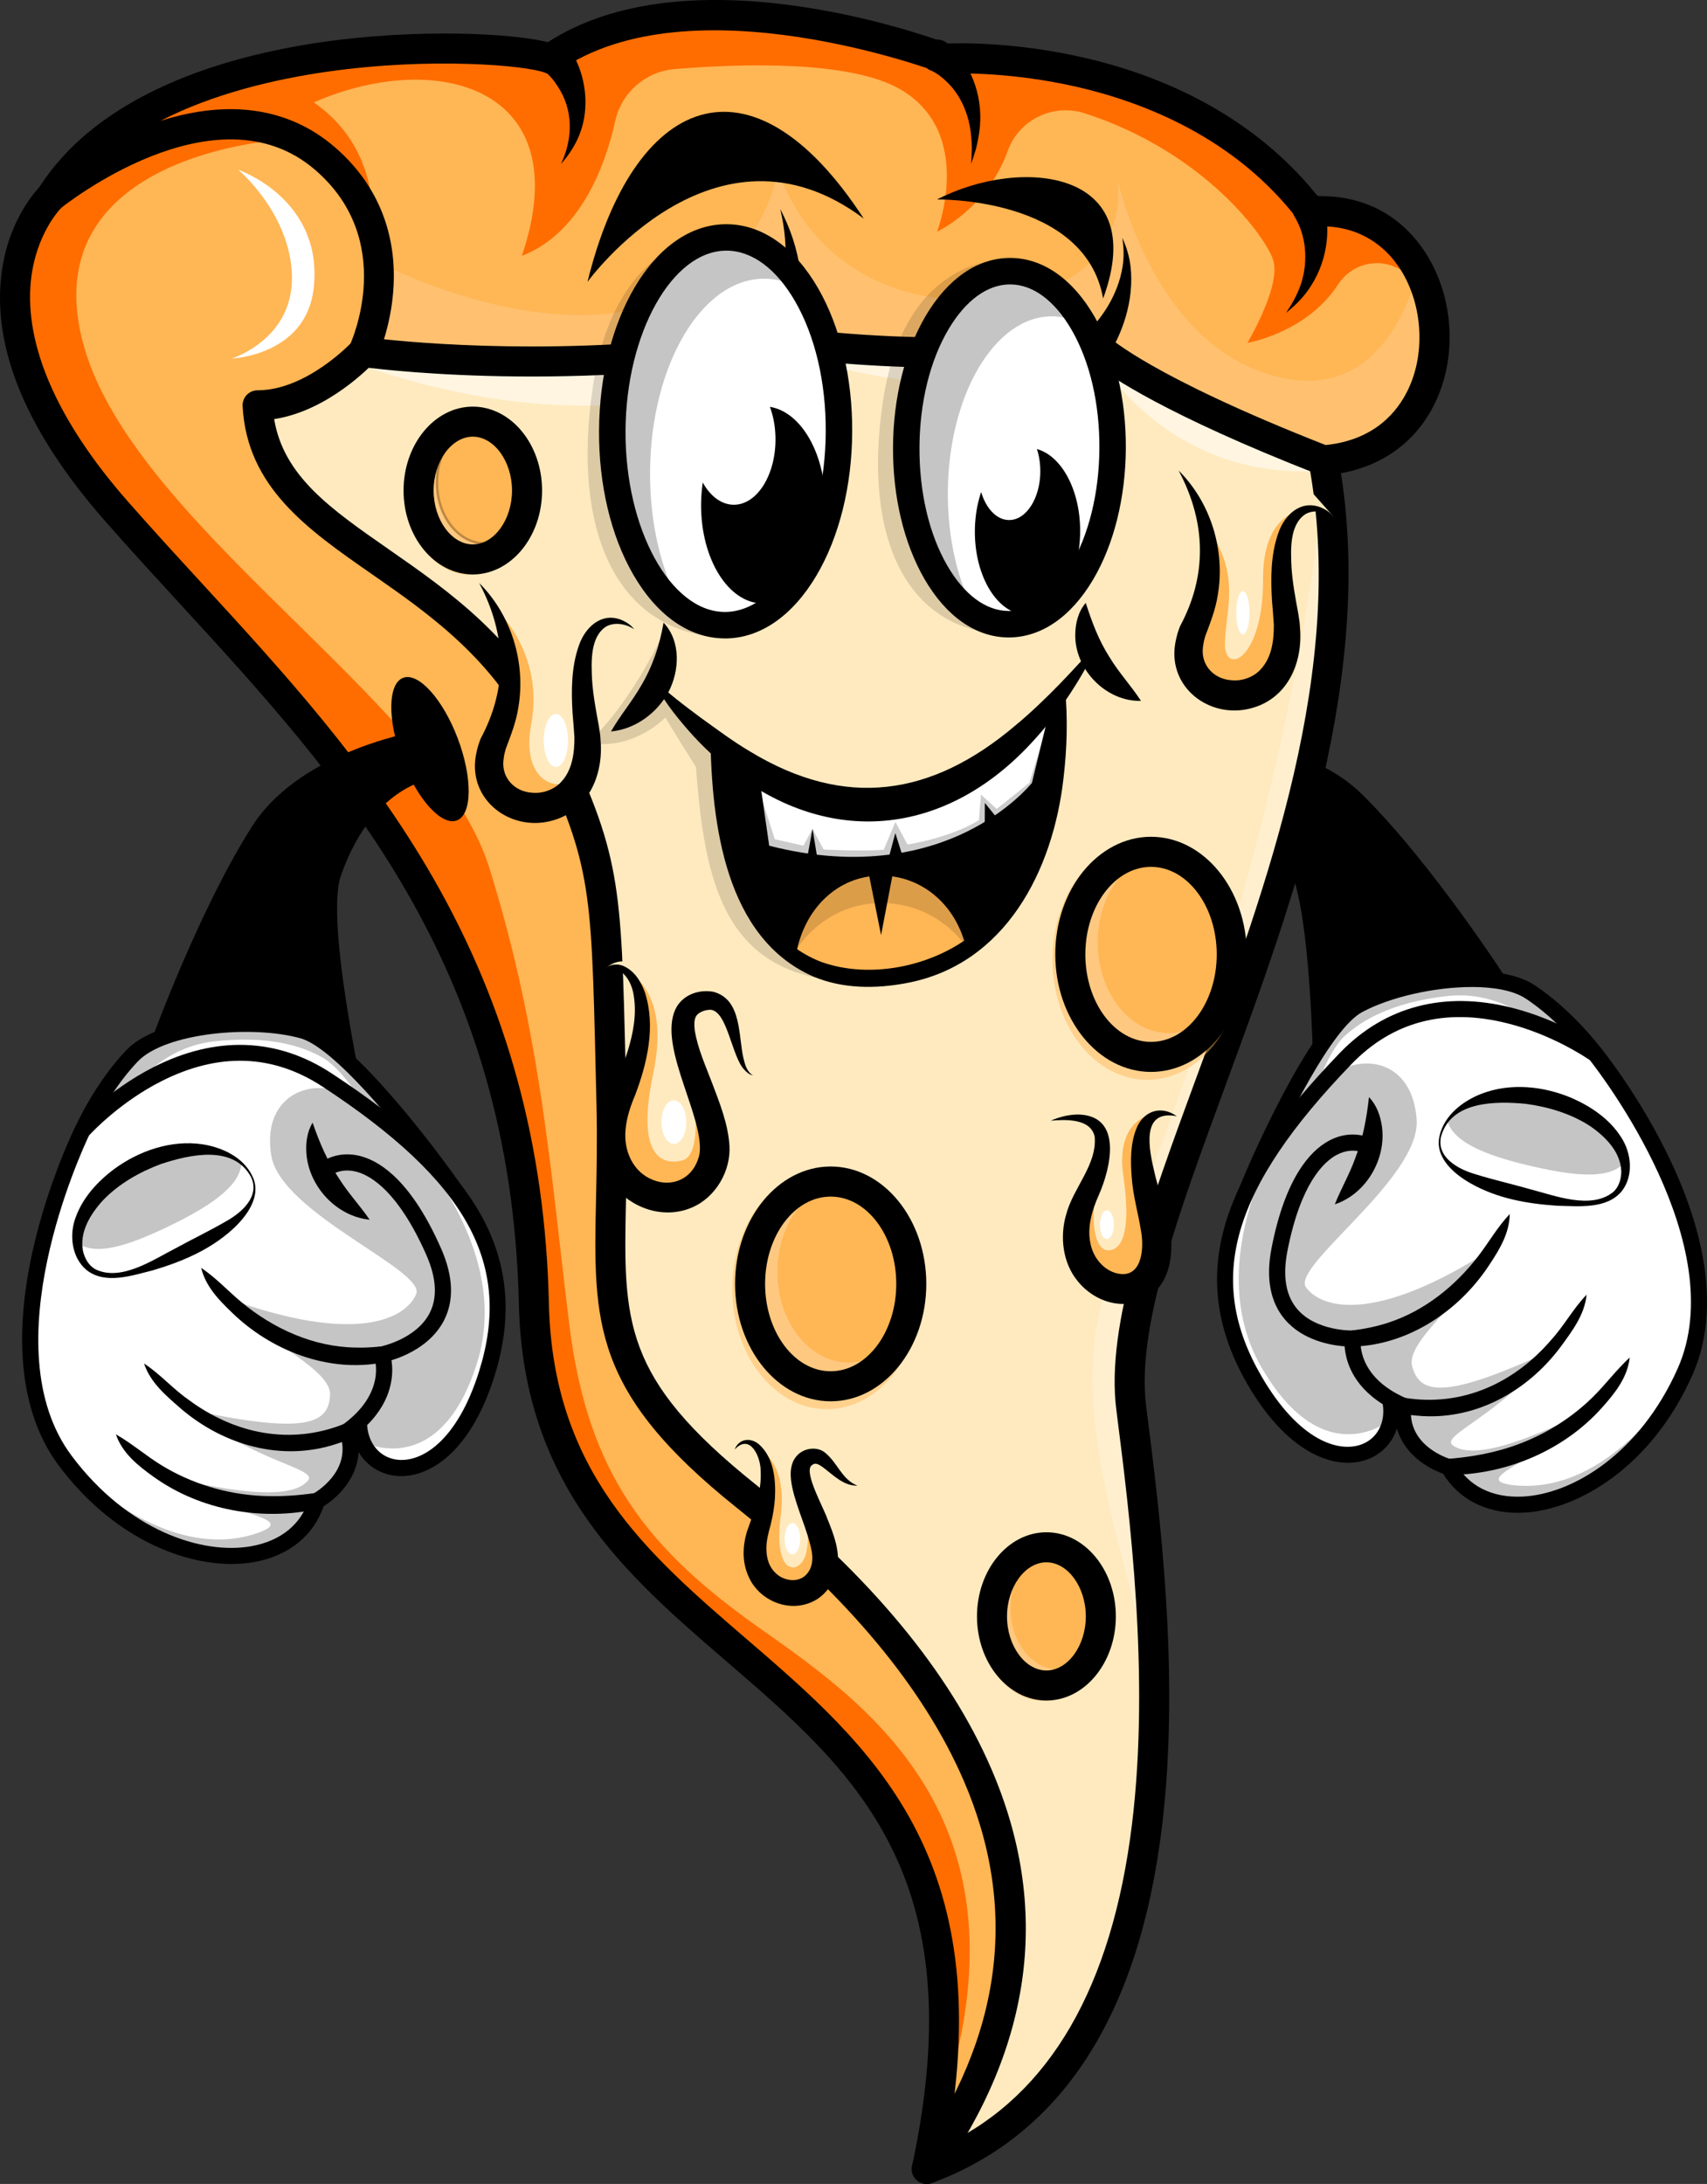 <?xml version="1.0" encoding="UTF-8" standalone="no"?><svg xmlns="http://www.w3.org/2000/svg" xmlns:xlink="http://www.w3.org/1999/xlink" data-name="Layer 2" fill="#000000" height="789.47" viewBox="0 0 617.36 789.47" width="617.36"><rect x="0" y="0" width="617.36" height="789.47" fill="#333333" stroke="none"/><g data-name="Layer 1"><g><g><path d="m545.2,354.43s-27-41.97-52.45-67.16c-23.82-23.57-68.42-20.23-68.42-20.23l-1.7,18s23.1-4.58,42.75,26.72c10.43,16.61,9.88,97.68,9.88,97.68l69.94-55.01Z" fill="#000000"/><g><g><path d="m452.04,427.68l124.96-46.63s-1.79-2.39-4.85-5.83c-4.24-4.75-10.91-11.49-18.7-16.64-13.41-8.87-46.15-3.89-62.17,4.72-10,5.37-22.81,29.13-31.03,46.23-4.94,10.28-8.22,18.16-8.22,18.16Z" fill="#ffffff"/><path d="m451.23,428.46l.4-.95c.03-.08,3.34-8,8.23-18.18,8.76-18.24,21.29-41.1,31.22-46.43,15.49-8.33,48.62-13.97,62.63-4.7,7.81,5.17,14.52,11.94,18.78,16.72,3.04,3.41,4.86,5.84,4.88,5.86l.36.48-.56.21-125.93,46.99Zm81.22-74.18c-14.45,0-31.21,4.18-40.95,9.41-9.71,5.21-22.13,27.91-30.83,46.03-3.9,8.11-6.79,14.78-7.81,17.18l123.42-46.05c-.67-.86-2.23-2.83-4.46-5.33-4.22-4.73-10.88-11.45-18.61-16.57-5-3.31-12.5-4.67-20.76-4.67Z" fill="#000000"/></g><g opacity="0.23"><path d="m460.26,409.52c3.26-.73,5.86-1.43,5.86-1.43l9.3-13.23s4.76-14.66,10.83-20.28c6.07-5.62,17.04-12.28,37.21-14.53,18.87-2.11,31.72,9.9,31.72,9.9l10.65,5.65,6.32-.38c-4.24-4.75-10.91-11.49-18.7-16.64-13.41-8.87-46.15-3.89-62.17,4.72-10,5.37-22.81,29.13-31.03,46.23Z" fill="#000000"/></g><path d="m446.76,432.76l2.58-6.2c.96-2.32,23.82-56.85,40.56-65.84,16.02-8.61,50.43-14.31,65.16-4.57,13.67,9.05,23.85,22.59,24.28,23.16l2.32,3.12-134.9,50.34Zm85.52-75.97c-13.47,0-29.47,3.61-39.62,9.06-10.95,5.88-27.22,38.65-35.24,56.7l114.77-42.83c-3.73-4.43-11.32-12.75-20.35-18.72-4.44-2.94-11.55-4.22-19.56-4.22Z" fill="#000000"/><g><path d="m494.68,414.08c-11.21-4.39-25.46,4.38-31.95,37.63-6.48,33.25,26.5,32.14,26.5,32.14,0,0-2.21,15.49,18.24,24.3-1.93,16.93,16.37,22.11,16.37,22.11,14.88,26.59,64.04,14.06,85.57-34.4,21.54-48.45-32.43-114.82-32.43-114.82,0,0-52.41-37.71-90.35,1.6s-56.95,75.01-32.9,116.37c24.05,41.35,53.77,27.85,48.94,6.72" fill="#ffffff"/><path d="m548.95,544.39c-11.22,0-20.4-4.95-25.4-13.75-1.91-.61-18.13-6.26-16.55-22.2-1.32-.58-2.54-1.18-3.68-1.81,1.51,8.31-2.2,15.68-9.43,18.53-9.56,3.77-25.91-.75-40.53-25.9-11.48-19.75-13.72-39.15-6.83-59.32,5.89-17.26,18.54-35.55,39.8-57.58,19.75-20.46,43.44-19.81,59.83-15.67,17.72,4.48,30.97,13.92,31.1,14.01l.08.08c.14.17,13.65,16.89,24.35,39.33,9.89,20.75,19.34,50.77,8.14,75.95-14.29,32.14-39.97,47.42-59.09,48.3-.6.03-1.2.04-1.79.04Zm-59.2-61l-.07.53c-.02.15-1.9,15.27,17.98,23.83l.31.13-.04.33c-1.86,16.35,15.87,21.57,16.05,21.62l.18.05.09.16c5.15,9.2,14.54,13.95,26.46,13.41,18.84-.87,44.18-15.97,58.31-47.77,20.94-47.11-30.64-112.21-32.33-114.31-.89-.63-13.75-9.54-30.77-13.84-16.16-4.08-39.5-4.72-58.94,15.43-32.47,33.65-58.93,70.97-32.84,115.83,14.34,24.66,30.21,29.16,39.43,25.52,7.03-2.77,10.52-10.11,8.73-18.29-13.48-8-13.68-19.21-13.54-21.73-2.64-.02-15.05-.6-22.16-8.94-4.82-5.65-6.26-13.64-4.3-23.74,4.76-24.42,13.14-33.6,19.34-37.01,4.26-2.34,8.82-2.67,13.21-.96l-.33.83c-4.13-1.62-8.44-1.3-12.45.91-6.03,3.31-14.2,12.32-18.89,36.4-1.91,9.81-.54,17.54,4.1,22.98,7.66,8.99,21.81,8.64,21.95,8.63l.53-.02Z" fill="#000000"/></g><g opacity="0.23"><path d="m443.08,461.8c4.09,23.3,3.93,38.25,29.68,59.36,13.38,8.12,27.87,8.16,29.63-7.55.2-1.68.24-3.54.12-5.58,2.65-.94,4.78.55,4.78.55,0,0-1.27,14.6,16.73,23.05,13.19,14.83,25.09,12.55,41.91,8.93,16.82-3.63,35.87-27.79,43.5-44.68,0,0-26,46.08-63.44,40.82-14.39-2.47,14.05-9.75,29.16-27.2-32.79,16.36-44.64,16.57-49.69,12.98-5.04-3.59,18.47-11.23,34.88-34.05-39.42,18.36-46.84,14.83-49.55,5.74-2.71-9.09,17.76-22.7,28.63-42.59-42.13,27.17-61.54,21.42-67.08,13.78-5.54-7.64,41.33-39.31,40.01-60.51-1.33-21.2-19.29-25.09-32.1-15.35,0,0-7.31,7.05-15.45,17.97-10.43,14-22.22,34.36-21.7,54.34Z" fill="#000000"/></g><path d="m443.08,461.8c4.09,23.3,3.93,38.25,29.68,59.36,13.38,8.12,27.87,8.16,29.63-7.55-3.77,2.77-25.41,16.32-46.09-19.2-22.75-39.08,8.49-86.95,8.49-86.95h0c-10.43,14-22.22,34.36-21.7,54.34Z" fill="#ffffff"/><path d="m548.94,546.86c-11.76,0-21.48-5.08-27.03-14.15-5.72-1.95-14.12-7.18-16.7-16.34-1.6,5.02-5.23,9.04-10.41,11.08-10.47,4.13-28.16-.46-43.57-26.96-11.86-20.4-14.16-40.47-7.03-61.36,6.01-17.61,18.84-36.2,40.36-58.5,16.28-16.87,37.79-22.52,62.21-16.35,18.17,4.6,31.38,14,31.93,14.4l.31.23.25.3c.56.69,13.83,17.12,24.66,39.82,14.51,30.42,17.33,57.4,8.17,78.02-14.72,33.11-41.36,48.85-61.23,49.76-.64.03-1.29.04-1.92.04Zm-56.33-66.02l-.48,3.43c-.07.53-1.49,13.46,16.51,21.21l1.99.86-.25,2.15c-1.62,14.22,13.63,18.79,14.28,18.97l1.15.33.59,1.05c4.67,8.34,13.26,12.66,24.19,12.15,18.08-.83,42.46-15.47,56.17-46.3,19.82-44.59-27.88-106.54-31.78-111.48-2.07-1.42-14.16-9.38-29.81-13.3-22.53-5.65-41.51-.67-56.42,14.78-43.49,45.06-52.9,77.77-32.48,112.88,13.55,23.31,28.07,27.75,36.39,24.46,5.57-2.2,8.45-7.91,7.42-14.44-11.22-7.03-13.44-16.13-13.78-20.91-5.02-.38-15.11-2.12-21.59-9.71-5.33-6.25-6.96-14.94-4.84-25.81,4.94-25.36,13.92-35.04,20.57-38.7,4.92-2.71,10.21-3.08,15.3-1.09l-2.12,5.43c-3.47-1.36-6.96-1.1-10.36.77-4.56,2.5-12.91,10.34-17.66,34.71-1.76,9.03-.57,16.05,3.53,20.89,6.86,8.08,19.88,7.79,20.01,7.78l3.46-.1Z" fill="#000000"/><path d="m495.11,396.6c2.79,2.89,4.16,6.76,4.69,10.66,1.61,11.73-5.69,24.31-17.05,28.09,2.29-5.78,5.32-10.85,7.38-16.66,2.78-7.07,4.13-14.45,4.98-22.1h0Z" fill="#000000"/><path d="m589.4,490.74c-.77,7.14-5.29,12.81-9.88,17.95-13.87,15.63-34.76,24.4-55.54,24.49,0,0-.24-5.83-.24-5.83,6.47-.5,12.85-1.52,19.04-3.23,12.41-3.44,23.86-9.92,33.11-18.93,4.79-4.69,8.47-9.8,13.51-14.46h0Z" fill="#000000"/><path d="m573.81,468.01c-.72,7.36-5.29,13.22-9.47,18.97-12.14,16.2-31.28,26.76-51.91,24.75-1.63-.06-3.8-.51-5.42-.69,0,0,.94-5.76.94-5.76,20.76,3.37,39.64-5.24,53.11-20.99,4.71-5.18,7.8-11.13,12.75-16.28h0Z" fill="#000000"/><path d="m546.02,438.86c-.11,6.82-3.58,12.62-7.21,18.1-10.78,16.64-29.15,29.15-49.36,29.81,0,0-.44-5.82-.44-5.82,4.51-.56,8.94-1.45,13.24-2.88,13.02-4.29,24.13-13.24,32.43-24.07,3.88-5.08,6.83-10.36,11.33-15.14h0Z" fill="#000000"/><g opacity="0.23"><path d="m520.95,410.55c-2.61,11.57,13.05,17.46,31.44,21.62,18.4,4.16,32.56,5.01,35.17-6.56,2.61-11.57-10.18-24.32-28.58-28.47-18.4-4.16-35.43,1.85-38.04,13.42Z" fill="#000000"/></g><path d="m554.84,421.76c15.25,3.45,27.58,4.61,32.85-1.67.31,1.84.29,3.7-.12,5.52-2.61,11.57-16.78,10.72-35.17,6.56-18.4-4.16-34.06-10.05-31.44-21.62.44-1.96,1.31-3.75,2.51-5.37,2.31,8.34,15.87,13.07,31.39,16.58Z" fill="#ffffff"/><path d="m521.23,410.61c-1.89,7.66,5.97,11.96,12.18,13.79,6.61,2.07,13.39,3.59,20.09,5.51,8.91,2.3,21.79,7.4,29.84,1.07,2.17-1.86,3-4.76,3.02-7.53-.23-7.01-5.65-12.48-11.15-16.3-6.94-4.55-15.18-7.04-23.41-8.13-10.76-1.02-26.84-1.07-30.56,11.59h0Zm-.57-.13c1.73-7.31,8.29-12.42,15.07-15.08,10.57-4.09,22.69-2.8,32.94,1.62,6.91,3.06,13.43,7.51,17.6,14.01,3.71,5.59,4.64,13.79.4,19.39-5.39,6.78-15.74,5.6-23.47,5.44-10.86-.73-21.6-2.59-31.3-8.07-6.09-3.45-13.19-9.49-11.23-17.31h0Z" fill="#000000"/></g></g><g><g><path d="m409.13,508.97c3.2,25.15,8.01,61.89,8.3,100.64.54,71.22-14.19,149.22-82.26,174.42,41.52-193.32-138.83-168.67-142.09-312.69-3.26-144.02-86.27-212.79-151.14-286.74C-22.93,110.65,18.45,71.15,18.45,71.15c30.93-10.07,70.54-13.11,113.55-11.72,153.5,4.96,350.33,66.34,350.33,66.34l-3.68,40.64c.23,1.22.45,2.45.65,3.68,0,0,0,0,0,0,21.5,127.47-79.17,268.2-70.17,338.88Z" fill="#ffeabf"/><g opacity="0.53"><path d="m282.2,127.24c-61.34,41.45-154.53,3.58-154.53,3.58l-13.39-59.67s6.76-4.5,17.72-11.72c153.5,4.96,350.33,66.34,350.33,66.34l-3.68,40.64c.23,1.22.45,2.45.65,3.68-58.55,4.58-83.54-42.86-83.54-42.86,0,0-25.82,26.81-113.57,0Z" fill="#ffffff"/></g><path d="m518.84,127.24c-1.61,37.66-36.51,41.3-36.51,41.3,0,0-45.64-24.38-96.57-42.07-98.22-.54-107.57-1.58-107.57-1.58,0,0-109.64,13.53-146.8,2.35-11.71-4.11-26.16-10.77-40.67-18.08-34.1-17.19-68.52-38-68.52-38,0,0,4.77-7.14,15.26-16.21C60.77,34.79,112.32,5.09,202.51,23.02c27.87-31.68,133.94-9.57,143.27-1.92,22.31-7.42,109.65,19.06,128.6,57.53,11.72-5.77,29.38,1.76,38.54,19.51.76,1.47,1.46,3.02,2.1,4.63,2.73,6.93,4.22,15.14,3.82,24.47Z" fill="#ffb655"/><g opacity="0.16"><path d="m518.84,127.24c-1.61,37.66-36.51,41.3-36.51,41.3,0,0-45.64-24.38-96.57-42.07-98.22-.54-107.57-1.58-107.57-1.58,0,0-109.64,13.53-146.8,2.35-11.71-4.11-26.16-10.77-40.67-18.08,10.84-16.51,21.65-27.86,21.65-27.86,0,0,56.5,38.26,109.76,31.86,53.26-6.39,59.26-51.78,59.26-51.78,0,0,12.86,47.86,71.28,47.15,57.58-.7,51.78-42.23,51.6-43.42.31,1.44,13.93,63.06,60.81,71.76,29.21,5.42,42.19-19.1,47.85-38.73,4.03,7.81,6.41,17.6,5.92,29.1Z" fill="#ffffff"/></g><path d="m515.02,102.77c-2.47-1.99-5.74-4.09-10.08-6.11-7.55-3.51-16.48-.83-21,6.16-11.31,17.48-32.79,21.13-32.79,21.13,0,0,12-20.11,9.41-29.6-2.21-8.09-24.69-39.32-68.23-53.39-11.42-3.69-23.78,2.25-27.85,13.54-7.58,21.06-25.58,29.23-25.58,29.23,0,0,13.76-35.34-12.96-51.25-18.12-10.79-58.04-9.48-81.87-7.52-10.5.86-19.25,8.43-21.55,18.71-3.71,16.56-12.64,40.61-33.78,48.82,20.76-61.31-31.11-74.85-75.25-55.47,24.98,17.19,21.08,45.74,21.08,45.74,0,0-81.09-10.38-86.61-16.87-1.81-2.13-5.86-6.26-10.49-10.94C60.77,34.79,112.32,5.09,202.51,23.02c27.87-31.68,133.94-9.57,143.27-1.92,22.31-7.42,109.65,19.06,128.6,57.53,11.72-5.77,29.38,1.76,38.54,19.51.76,1.47,1.46,3.02,2.1,4.63Z" fill="#ff6d00"/><path d="m336.81,772.43c2.06-17.58,4.56-52.72-2.19-88.42-9.57-50.59-80.3-97.94-111.94-130.01-31.64-32.07-36.33-103.08-35.68-140.5.65-37.41-33.98-100.26-62.62-134.69-28.64-34.42-94.13-104.13-105.93-132.63-11.81-28.5-29.85-55.24,21.7-89.01,22.53-14.75,44.16-14.44,61.24-6.58h0c22.01,10.11,36.46,32.72,35.56,51.71-1.6,33.72-40.93,46.52-40.93,46.52-1.32,9.65,8.77,34.64,36.7,50.86,27.93,16.22,64.58,50.87,77.3,87.26,12.72,36.39,14.91,116.19,10.8,168.7-4.11,52.51,59.92,94.15,92.79,125.92,32.88,31.77,48.09,84.09,51.95,121.91,3.84,37.63-30.05,80.15-30.38,80.57.03-.15.79-4.4,1.64-11.61Z" fill="#ffb655"/><path d="m336.81,772.43c2.06-17.58,4.56-52.72-2.19-88.42-9.57-50.59-80.3-97.94-111.94-130.01-31.64-32.07-36.33-103.08-35.68-140.5.65-37.41-33.98-100.26-62.62-134.69-28.64-34.42-94.13-104.13-105.93-132.63-11.81-28.5-29.85-55.24,21.7-89.01,22.53-14.75,44.16-14.44,61.24-6.58-.46.03-87.82,5.18-71.84,71.56,16.02,66.55,128.35,131.01,147.29,191.19,18.94,60.18,22.3,111.1,29.04,165.38,6.73,54.28,28.2,81.22,69.44,110.25,40.33,28.4,103.6,72.49,61.5,183.44Z" fill="#ff6d00"/><g opacity="0.25"><path d="m409.13,508.97c3.2,25.15,8.01,61.89,8.3,100.64-6.96-39.05-34.53-101.54-15.83-148.14,21.2-52.82,64.49-163.43,77.7-291.38,21.5,127.47-79.17,268.2-70.17,338.88Z" fill="#ffffff"/></g><path d="m478.65,171.85c-.68,0-1.35-.13-1.98-.37-54.94-21.47-75.33-35.47-81.27-40.19-11.84.89-66.17,4.39-112.62-2.4-81.73,13.6-151.48,3.82-152.18,3.72-1.7-.25-3.19-1.29-4.01-2.8s-.87-3.33-.13-4.89c.71-1.53,17.15-37.96-12.46-63.49-36.12-31.15-91.56,13.46-92.12,13.92-2.06,1.68-5.04,1.63-7.04-.13-2-1.76-2.42-4.71-1-6.96C35.8,33.4,81.99,20.15,116.89,15.16c33.75-4.82,68.29-3.23,81.24.09,50.32-32.51,133.63-3.57,144.63.48,5-.19,24.74-.5,49.14,5.08,35.84,8.2,65.05,25.51,84.68,50.13,15.75-.45,29.18,6.26,38.08,19.09,10.91,15.75,12.72,37.97,4.5,55.3-7.42,15.63-21.65,25.04-40.08,26.5-.14.01-.29.02-.43.02Zm-81.44-51.59c1.43,0,2.82.57,3.84,1.59.11.1,15.29,14.27,78.38,39.03,17.61-1.81,25.98-11.93,29.9-20.21,6.51-13.71,5.02-31.99-3.62-44.45-7.14-10.31-18.22-15.39-31.23-14.28-1.84.15-3.66-.65-4.78-2.13-22.75-29.96-56.03-42.82-79.93-48.34-26.25-6.05-47.34-4.86-47.55-4.84-.78.05-1.55-.07-2.28-.35-.9-.34-90.12-33.89-137.85-.62-1.5,1.05-3.43,1.27-5.12.59-6.37-2.55-40.78-5.73-78.56-.34-18.83,2.69-41.14,7.87-60.42,17.8,24.92-7.95,46.62-4.73,63.11,9.49,14.9,12.84,22.24,30.16,21.25,50.08-.39,7.86-2.02,14.65-3.48,19.36,19.19,2.02,77.15,6.46,142.97-4.61.56-.09,1.14-.1,1.7-.02,50.26,7.5,112.59,2.32,113.21,2.26.15-.01.31-.02.46-.02Z" fill="#000000"/><path d="m335.18,789.47c-1.29,0-2.55-.46-3.56-1.33-1.5-1.3-2.17-3.31-1.75-5.25,22.58-105.14-21.02-142.66-67.19-182.39-36.15-31.11-73.53-63.28-75.02-129.04-2.78-122.77-63.91-189.33-123.03-253.69-8.89-9.68-18.08-19.68-26.77-29.59C9.9,156.31-2.68,126.48.47,99.51c2.43-20.83,13.74-31.83,14.22-32.29,2.17-2.07,5.61-1.99,7.68.18,2.06,2.16,1.99,5.59-.16,7.66-.17.17-9.27,9.32-11.04,26.46-2.4,23.28,9.65,50.77,34.85,79.5,8.61,9.82,17.76,19.78,26.61,29.41,29.63,32.26,60.27,65.62,83.97,106.83,26.92,46.82,40.63,97.18,41.92,153.96,1.38,60.93,35.31,90.13,71.24,121.05,45.1,38.81,91.69,78.89,72.74,182.75,37.17-17.98,59.65-56.75,66.88-115.44,6.61-53.7-.89-112.64-5.38-147.85l-.26-2.07c-3.92-30.79,11.54-72.82,29.44-121.49,25.31-68.83,54-146.84,40.13-220.75-.55-2.95,1.39-5.79,4.34-6.34,2.95-.55,5.79,1.39,6.34,4.34,14.43,76.85-16.09,159.83-40.61,226.5-17.41,47.33-32.44,88.21-28.86,116.37l.26,2.07c4.55,35.72,12.17,95.5,5.39,150.55-8.34,67.75-36.31,110.89-83.11,128.22-.61.23-1.25.34-1.89.34Z" fill="#000000"/><path d="m335.17,789.47c-1.09,0-2.18-.32-3.14-1-2.45-1.73-3.03-5.12-1.29-7.57,31.78-44.86,37.76-91.05,17.79-137.26-14.43-33.4-42.06-66.59-82.11-98.63-52.39-41.91-51.84-66.78-50.85-111.93.22-9.87.46-21.05.16-33.61-.11-4.4-.2-8.57-.3-12.54-1.59-68.01-1.75-75.12-22.54-118.9-14.09-29.67-37.72-46.11-58.57-60.61-23.15-16.1-45.02-31.32-46.58-60.61-.08-1.49.46-2.94,1.48-4.03,1.03-1.08,2.45-1.69,3.94-1.69,17.81,0,34.05-17.35,34.22-17.53,2.03-2.2,5.47-2.34,7.67-.31,2.2,2.03,2.35,5.46.32,7.67-.72.78-16.36,17.56-36.22,20.58,3.45,20.64,20.37,32.41,41.36,47.01,21.96,15.28,46.85,32.59,62.18,64.87,21.78,45.87,21.98,54.69,23.58,123.31.09,3.97.19,8.14.3,12.53.31,12.81.06,24.13-.16,34.11-.98,44.39-1.42,64.64,46.78,103.2,41.45,33.16,70.15,67.75,85.3,102.8,21.58,49.94,15.22,99.68-18.9,147.86-1.06,1.5-2.74,2.29-4.44,2.29Z" fill="#000000"/><path d="m207.07,19.37c3.73,6.44,5.32,14.32,4.42,21.65-.78,6.97-4.02,13.1-8.58,18.22,3.98-8.43,4.47-18.03-.13-26.25-1.28-2.24-2.84-4.55-4.74-6.29-2.93-1.64-3.96-5.52-2.19-8.44,2.18-3.86,8.08-3.93,10.4-.19,0,0,.83,1.29.83,1.29h0Z" fill="#000000"/><path d="m276.94,119.26c7.12-12.07,8.66-27.14,5.87-40.79,0,0-.61-2.92-.61-2.92l1.31,2.69c6.77,14.12,8.62,31.01,3.95,46.12,0,0-1.17,2.97-1.17,2.97-1.33,3.35-5.12,5-8.48,3.67-5.05-1.92-5.53-9.14-.86-11.73h0Z" fill="#000000"/><path d="m341.75,15.03c9.25,7.05,13.65,19.25,12.66,30.55-.24,2.86-.79,5.61-1.47,8.38-.53,1.79-1.15,3.55-1.71,5.29.09-1.85.22-3.67.26-5.48-.07-2.67-.25-5.37-.73-8.01-1.03-5.71-3.67-11.43-7.67-15.52-2.02-2.06-4.42-4.04-7.06-5.02-6.61-4-1.17-13.73,5.71-10.19h0Z" fill="#000000"/><path d="m391.38,121.91c7.31-6.59,13.01-15.59,14.6-25.43.55-3.41.5-6.97-.1-10.52,1.53,3.25,2.61,6.83,3.02,10.56,1.29,11.86-2.75,24.38-9.49,34.13-1.96,2.71-5.75,3.31-8.45,1.35-3.5-2.42-3.23-7.97.42-10.08h0Z" fill="#000000"/><path d="m478.57,73.06c3.86,12.81-.07,27.41-9.62,36.65-1.03,1.09-2.76,2.43-3.88,3.44,2.37-3.45,4.42-7.19,5.66-11.17,2.37-7.87,1.7-17.02-2.72-23.95-3.05-7.09,7.03-11.86,10.57-4.97h0Z" fill="#000000"/><g fill="#ffeabf"><path d="m220,224.68l-46.7-13.93s20.47,24.8,6.06,55.66c-14.42,30.86,39.22,38.93,32.59-4.33-4.2-27.4,1.76-36.05,8.05-37.4Z"/><path d="m220,224.68l9.37,2.79c-1.97-1.9-5.72-3.57-9.37-2.79Z"/></g><path d="m179.05,219.82s17.94,16.04,13.08,41.83c-4.87,25.79,17.35,26.92,19.3,12.97-1.62,13.3-13.62,21.41-22.71,18.49-9.08-2.92-15.15-16.75-9.36-26.7,5.79-9.95,10.78-23.21-.31-46.59Z" fill="#ffb655"/><path d="m173.31,210.75c11.61,11.56,16.94,28.76,14.15,45.04-.76,5.02-2.63,9.83-4.41,14.53-.11.27-.29.85-.34,1.15-.31,1.03-.53,2.3-.64,3.36-.67,6.39,4.02,11.35,10.46,11.74,3.09.29,6.17-.61,8.7-2.37.28-.22.91-.77,1.18-.97,0,0,.35-.38.35-.38,4.16-4.24,5.03-10.48,4.98-16.44-.16-2.73-.44-5.73-.66-8.51-.49-8.15-.5-16.6,2.23-24.41,2.18-6.5,7.91-12.18,15.16-9.51,1.95.77,3.7,1.92,4.9,3.5-2.96-2.01-7.2-2.72-10.24-.94-5.78,3.84-5.29,12.92-5,19.23.37,5.65,1.44,11.18,2.47,16.81,0,0,.47,3.15.47,3.15,0,0,.22,3.24.22,3.24.59,12.38-5.19,24.6-18.13,27.81-14.64,3.7-29.53-7.45-27.15-23.12.27-1.64.71-3.6,1.27-5.16.12-.42.42-1.22.61-1.61,9.65-18,9.53-37.15-.58-56.13h0Z" fill="#000000"/><path d="m426.27,170.09s20.47,24.8,6.06,55.66c-14.42,30.86,39.22,38.93,32.59-4.33-6.63-43.26,12.06-39.8,17.42-34.61l-8.23-9.27-29.31-6.81-18.52-.65Z" fill="#ffeabf"/><path d="m272.34,388.74c-8.5-3.28-4.01-30.19-18.52-26.8-19.34,4.53,9.09,41.4,4.09,57.83-7.88,25.89-48.93,11.1-32.88-23.85,17.07-37.19-.45-54.25-8.82-43.06,0,0,13.59-19.09,23.92,14.94,5.19-7.45,15.81-24.4,27.07-10.23s5.14,31.18,5.14,31.18Z" fill="#ffeabf"/><path d="m476.75,184.01s-20.07-3.53-19.95,25.35-13.89,35.22-13.77,23.28,5.97-24.74-6.22-41.56c-.33,22.04-7.67,44.02-5.79,50.78,1.89,6.75,16.51,12.69,22.12,9.54s13.41-10.83,11.46-23.14-4.27-25.84-2.19-31.69c2.07-5.85,7.72-14.87,14.34-12.55Z" fill="#ffb655"/><path d="m426.27,170.09c11.61,11.56,16.94,28.76,14.15,45.04-.76,5.02-2.63,9.83-4.41,14.53-.11.27-.29.85-.34,1.15-.31,1.03-.53,2.3-.64,3.36-.67,6.39,4.02,11.35,10.46,11.74,3.09.29,6.17-.61,8.7-2.37.28-.22.91-.77,1.18-.97,0,0,.35-.38.35-.38,4.16-4.24,5.03-10.48,4.98-16.44-.16-2.73-.44-5.73-.66-8.51-.49-8.15-.5-16.6,2.23-24.41,2.18-6.5,7.91-12.18,15.16-9.51,1.95.77,3.7,1.92,4.9,3.5-2.96-2.01-7.2-2.72-10.24-.94-5.78,3.84-5.29,12.92-5,19.23.37,5.65,1.44,11.18,2.47,16.81,0,0,.47,3.15.47,3.15,0,0,.22,3.24.22,3.24.59,12.38-5.19,24.6-18.13,27.81-14.64,3.7-29.53-7.45-27.15-23.12.27-1.64.71-3.6,1.27-5.16.12-.42.42-1.22.61-1.61,9.65-18,9.53-37.15-.58-56.13h0Z" fill="#000000"/><path d="m310.09,537.03c-8.52-1.3-11.65-14.37-18.57-9.59-7.87,5.43,8.94,27.08,6.72,38.43-3.49,17.87-31.98,10.8-23.65-13.71,8.87-26.07-4.03-36.28-8.87-28.22,0,0,1.85-12.33,4.11-13.09s23.79-4.22,26.2-1.36,14.06,27.53,14.06,27.53Z" fill="#ffeabf"/><path d="m274.14,523.58s10.77,4.41,8.23,24.3,4.9,21.35,8.13,16.16.98-20.47.98-20.47c0,0,9.7,24.68,7.15,27.92-2.55,3.23-12.34,8.82-17.83,4.36-5.49-4.46-8.82-18.82-6.47-22.91,2.35-4.08,6.27-16.62-.19-29.36Z" fill="#ffb655"/><path d="m265.72,523.94c1.42-3.85,5.72-4.47,8.79-1.82,5.31,4.71,6.09,12.57,5.77,19.21-.19,3.36-.79,6.66-1.57,9.88-.74,2.64-1.53,5.63-1.54,8.34-.03,3.73.98,7.02,3.63,9.35,2.88,2.65,7.92,3.26,10.7.4,2.29-2.34,2.68-5.66,1.99-8.92-1.48-7.35-5.14-14.66-6.85-22.2-.87-3.82-1.42-8.94,1.75-12.15,2.5-2.65,7.23-3.26,10.05-.87,4.47,3.58,6.08,9.76,11.66,11.86-5.01.24-8.94-4.03-12.61-6.72-1.18-.76-2.46-1.76-3.66-.8-.14.09-.4.31-.52.42-2.3,2.92,4.51,15.04,5.88,19,2.18,5.38,4.72,11.67,3.62,17.89-.96,5.58-4.82,10.88-10.35,12.74-8.3,3.03-17.78-1.37-21.45-9.05-2.69-5.46-2.5-11.31-.9-16.77,2.52-7.02,5.4-14.39,4.99-21.84.1-5.21-3.84-13.92-9.38-7.93h0Z" fill="#000000"/><path d="m425.6,403.5s-21.67-10.39-9.07,34.98c12.26,44.15-41.96,30.08-23.46-6.71,18.04-35.88-13.07-26.68-13.07-26.68l13.17-9.19s27.62,3.75,32.42,7.59Z" fill="#ffeabf"/><path d="m414.84,403.37s-11.27,3-8.6,21.44c2.67,18.44.33,26.71-5.15,27.17s-7.43-12.64-3.58-25.28c-13.42,14.2-12.63,24.58-6.91,30.1,5.73,5.52,15.38,10.1,19.35,7.23s10.75-9.71,8.6-19.35c-2.15-9.64-7.37-34.71-5.8-37.92,1.57-3.21,2.08-3.39,2.08-3.39Z" fill="#ffb655"/><path d="m425.6,403.5c-13.28-2.62-9.97,12.31-8.04,20.46,1.15,4.93,2.83,9.85,4.27,14.72,3.87,12.5,2.43,30.32-13.62,32.56-7.11.84-14.17-2.78-18.43-8.1-5.55-6.73-6.52-16.26-4.16-24.21,2.51-9.52,11.19-17.94,10.29-28.01-1.42-6.66-10.47-6.27-15.89-5.82,3.25-1.39,6.77-2.32,10.56-2.2,15.58.85,11.05,19.55,6.82,29.08-2.48,5.56-4.29,11.7-3.01,17.57.95,4.98,4.64,9.5,9.43,10.72,8.78,2.19,9.97-7.92,8.98-14.46-1.02-6.91-3.05-13.32-3.52-20.52-.41-5.56-.5-11.52,1.57-16.95,2.37-6.63,8.97-9.04,14.76-4.83h0Z" fill="#000000"/><path d="m226.96,351.56s15.77,5.89,9.26,36.68c-6.51,30.8,3.97,32.86,10.48,31.27,6.51-1.59,5.4-18.42,3.18-28.34,12.22,16.43,10.31,36.04-3.58,41-13.89,4.96-27.51-9.16-22.3-28.06,5.21-18.9,15.94-31.3,2.97-52.56Z" fill="#ffb655"/><path d="m216.2,352.86c1.82-3.58,6.34-5.42,10.01-3.31,3.6,1.88,5.8,5.66,7.07,9.32,3.91,12.24.8,25.46-3.61,37.08-1.67,3.93-3.11,8.24-3.43,12.47-.73,7.65,2.74,15.29,9.88,18.09,6.75,2.71,13.75-.15,16.24-7.19.65-1.61.83-3.07.77-4.89-.36-14.02-15.52-38.07-8.37-50.53,2.75-4.53,8.26-6.31,13.29-5.37,10.46,2.84,8.87,16.24,10.92,24.38.54,2.21,1.24,4.57,3.36,5.84-1.2-.26-2.27-1.06-3.09-2.02-4.59-4.56-6.13-21.3-12.31-21.72-1.85,0-4.61.87-5.37,2.71-.48,1.01-.55,2.78-.29,4.72,1.05,6.6,3.92,12.82,6.37,19.31,2.63,6.98,5.61,14.3,6.16,22.16.67,9.22-4.91,18.95-13.61,22.61-11.76,5.05-25.7-1.24-30.94-12.36-2.58-5.2-3.24-11.2-2.43-16.81.72-5.29,2.65-10.14,5.07-14.81,2.03-4.12,3.79-8.36,5.16-12.69,1.98-6.44,3.25-13.23,2.16-19.9-.94-6.92-6.63-13.57-13.01-7.08h0Z" fill="#000000"/><ellipse cx="201.04" cy="267.67" fill="#ffffff" rx="4.38" ry="9.6"/><ellipse cx="243.72" cy="405.62" fill="#ffffff" rx="4.48" ry="7.88"/><ellipse cx="400.32" cy="442.7" fill="#ffffff" rx="2.51" ry="5.18"/><ellipse cx="286.59" cy="556.23" fill="#ffffff" rx="2.8" ry="5.68"/><ellipse cx="449.5" cy="221.52" fill="#ffffff" rx="2.38" ry="7.84"/></g><g><g opacity="0.48"><ellipse cx="414.91" cy="346.85" fill="#ffb655" rx="34.27" ry="43.5"/></g><ellipse cx="416.29" cy="344.99" fill="#ffb655" rx="29.2" ry="37.06"/><g opacity="0.25"><path d="m422.82,373.46c-14.26,0-25.82-14.67-25.82-32.77,0-16.91,10.09-30.83,23.05-32.58-.97-.12-1.96-.19-2.96-.19-16.13,0-29.2,16.59-29.2,37.06s13.07,37.06,29.2,37.06c12.08,0,22.44-9.31,26.88-22.58-4.67,8.46-12.4,13.99-21.16,13.99Z" fill="#ffffff"/></g><path d="m416.29,387.48c-19.1,0-34.63-19.06-34.63-42.5s15.54-42.5,34.63-42.5,34.63,19.06,34.63,42.5-15.54,42.5-34.63,42.5Zm0-74.12c-13.1,0-23.76,14.19-23.76,31.63s10.66,31.63,23.76,31.63,23.76-14.19,23.76-31.63-10.66-31.63-23.76-31.63Z" fill="#000000"/></g><g><g opacity="0.48"><ellipse cx="299.05" cy="465.97" fill="#ffb655" rx="34.22" ry="43.43"/></g><ellipse cx="300.43" cy="464.11" fill="#ffb655" rx="29.15" ry="37"/><g opacity="0.25"><path d="m306.95,492.54c-14.23,0-25.77-14.65-25.77-32.72,0-16.88,10.07-30.78,23.01-32.53-.97-.12-1.95-.19-2.95-.19-16.1,0-29.15,16.57-29.15,37s13.05,37,29.15,37c12.06,0,22.4-9.29,26.84-22.54-4.66,8.45-12.38,13.97-21.12,13.97Z" fill="#ffffff"/></g><path d="m300.43,506.55c-19.07,0-34.58-19.04-34.58-42.44s15.51-42.44,34.58-42.44,34.58,19.04,34.58,42.44-15.51,42.44-34.58,42.44Zm0-74c-13.08,0-23.72,14.16-23.72,31.57s10.64,31.57,23.72,31.57,23.72-14.16,23.72-31.57-10.64-31.57-23.72-31.57Z" fill="#000000"/></g><g><g opacity="0.48"><ellipse cx="170.07" cy="178.57" fill="#ffb655" rx="23.02" ry="29.23"/></g><ellipse cx="171" cy="177.32" fill="#ffb655" rx="19.62" ry="24.9"/><g opacity="0.25"><path d="m175.38,196.45c-9.58,0-17.34-9.86-17.34-22.02,0-11.36,6.78-20.71,15.48-21.89-.65-.08-1.32-.13-1.99-.13-10.83,0-19.62,11.15-19.62,24.9s8.78,24.9,19.62,24.9c8.11,0,15.08-6.25,18.06-15.17-3.14,5.68-8.33,9.4-14.21,9.4Z" fill="#ffffff"/><path d="m171.54,202.66c-11.06,0-20.06-11.37-20.06-25.35s9-25.35,20.06-25.35c.68,0,1.37.04,2.04.13l3.38.43-3.38.46c-8.61,1.17-15.1,10.39-15.1,21.45,0,11.89,7.58,21.57,16.9,21.57,5.49,0,10.65-3.43,13.82-9.17l.82.36c-3.15,9.4-10.4,15.47-18.49,15.47Zm-1.3-49.74c-9.96.86-17.86,11.47-17.86,24.4s8.6,24.45,19.17,24.45c6.48,0,12.42-4.15,15.94-10.85-3.26,3.8-7.56,5.98-12.09,5.98-9.81,0-17.79-10.08-17.79-22.46,0-10.09,5.25-18.72,12.64-21.51Z" fill="#000000"/></g><path d="m171,207.65c-13.81,0-25.05-13.61-25.05-30.33s11.24-30.33,25.05-30.33,25.05,13.61,25.05,30.33-11.24,30.33-25.05,30.33Zm0-49.8c-7.69,0-14.18,8.91-14.18,19.47s6.5,19.47,14.18,19.47,14.18-8.91,14.18-19.47-6.5-19.47-14.18-19.47Z" fill="#000000"/></g><g><g opacity="0.48"><ellipse cx="377.52" cy="585.55" fill="#ffb655" rx="23.1" ry="29.32"/></g><ellipse cx="378.45" cy="584.29" fill="#ffb655" rx="19.68" ry="24.98"/><g opacity="0.25"><path d="m382.86,603.49c-9.61,0-17.4-9.89-17.4-22.09,0-11.4,6.8-20.78,15.53-21.96-.66-.08-1.32-.13-1.99-.13-10.87,0-19.68,11.18-19.68,24.98s8.81,24.98,19.68,24.98c8.14,0,15.12-6.27,18.12-15.22-3.15,5.7-8.36,9.43-14.26,9.43Z" fill="#ffffff"/></g><path d="m378.45,614.71c-13.85,0-25.11-13.64-25.11-30.41s11.27-30.41,25.11-30.41,25.11,13.64,25.11,30.41-11.27,30.41-25.11,30.41Zm0-49.96c-7.72,0-14.25,8.95-14.25,19.55s6.52,19.55,14.25,19.55,14.25-8.95,14.25-19.55-6.52-19.55-14.25-19.55Z" fill="#000000"/></g><g opacity="0.14"><path d="m240.62,227.47s-12.51,27.6-28.11,40.99c16.54,3.19,28.11-9.09,28.11-9.09,0,0,5.02,8.35,11.1,17.9,3.44,48.74,13.3,79.4,64.99,77.77l-52.94-83.2-20.15-17.5-4.29-5.95s2.68-14.69,1.3-20.93Z" fill="#000000"/></g><g opacity="0.14"><path d="m362.85,94.03s-35.48-1.82-43.48,50.72c-7.49,49.21,8.11,84.63,46.49,84.62,1.86-108.01-3.02-135.34-3.02-135.34Z" fill="#000000"/></g><g opacity="0.14"><path d="m261.33,84.75s-38.24-1.96-46.85,54.65c-8.07,53.02,8.74,91.19,50.1,91.18,2-116.38-3.25-145.83-3.25-145.83Z" fill="#000000"/></g><g><path d="m257.16,269.24s3.18,42.11,15.22,58.99c12.05,16.88,39.66,36.96,65.53,20.98,25.87-15.98,41.5-41.9,44.02-54.92,3.33-17.21,3.35-43.31,3.35-43.31,0,0-32.68,40.7-65.35,39.69s-62.77-21.42-62.77-21.42Z" fill="#000000"/><path d="m262.18,228.43c-.05,0-.1,0-.15,0-11.85-.07-22.84-7.85-30.96-21.91-7.88-13.65-12.16-31.71-12.06-50.86s4.59-37.16,12.62-50.72c8.27-13.97,19.37-21.63,31.21-21.56,11.85.07,22.85,7.85,30.96,21.91,7.88,13.65,12.16,31.71,12.05,50.86-.11,19.15-4.59,37.16-12.62,50.72-8.24,13.91-19.26,21.56-31.05,21.56Zm.51-140.17c-21.2,0-38.6,30.21-38.81,67.44-.21,37.3,16.92,67.75,38.18,67.87h.12c10,0,19.54-6.8,26.87-19.17,7.6-12.83,11.84-29.97,11.94-48.27h0c.1-18.3-3.95-35.48-11.4-48.4-7.22-12.5-16.73-19.42-26.78-19.47h-.12Z" fill="#000000"/><path d="m364.84,228.08s-.09,0-.14,0c-10.87-.06-20.95-7.18-28.38-20.05-7.19-12.46-11.1-28.94-11-46.41s4.19-33.91,11.52-46.29c7.54-12.73,17.65-19.74,28.46-19.74.05,0,.09,0,.14,0,10.87.06,20.95,7.18,28.38,20.05,7.19,12.46,11.1,28.94,11,46.41-.1,17.47-4.19,33.91-11.52,46.29-7.54,12.73-17.65,19.74-28.46,19.74Zm.46-127.62c-9.03,0-17.64,6.16-24.28,17.35-6.9,11.65-10.75,27.21-10.84,43.83-.09,16.62,3.58,32.23,10.35,43.95,6.53,11.31,15.12,17.57,24.19,17.62h.11c9.03,0,17.64-6.16,24.28-17.35,6.9-11.65,10.75-27.21,10.84-43.83h0c.09-16.62-3.58-32.23-10.35-43.95-6.53-11.31-15.12-17.57-24.19-17.62h-.11Z" fill="#000000"/><g><ellipse cx="262.43" cy="155.91" fill="#ffffff" rx="70.09" ry="40.99" transform="rotate(-89.68 262.434 155.91)"/><path d="m262.18,230.78c-.06,0-.11,0-.17,0-12.72-.07-24.43-8.27-32.99-23.08-8.09-14-12.48-32.49-12.37-52.04.11-19.56,4.71-37.99,12.95-51.9,8.68-14.65,20.42-22.71,33.08-22.71.06,0,.11,0,.17,0,12.72.07,24.43,8.27,32.99,23.08,8.09,14,12.48,32.49,12.37,52.05-.11,19.56-4.71,37.99-12.95,51.9-8.68,14.65-20.42,22.71-33.08,22.71Zm.51-140.17c-19.58,0-36.26,29.77-36.46,65.1-.2,35.4,16.22,65.39,35.84,65.5h.11c9.14,0,17.96-6.4,24.85-18.02,7.39-12.48,11.51-29.19,11.61-47.08h0c.1-17.88-3.84-34.65-11.09-47.21-6.78-11.75-15.57-18.25-24.75-18.3h-.11Z" fill="#000000"/></g><g opacity="0.23"><path d="m235.1,170.6c.22-38.71,18.74-69.98,41.38-69.86,5.13.03,10.03,1.67,14.54,4.64-7.29-12.06-17.22-19.49-28.2-19.56-22.64-.13-41.17,31.15-41.38,69.86-.17,29.94,10.67,55.55,26.06,65.68-7.74-12.81-12.51-30.82-12.4-50.76Z" fill="#000000"/></g><g><ellipse cx="365.07" cy="161.83" fill="#ffffff" rx="63.81" ry="37.32" transform="rotate(-89.68 365.073 161.837)"/><path d="m364.84,230.43c-.05,0-.1,0-.15,0-11.74-.06-22.54-7.6-30.4-21.23-7.4-12.82-11.42-29.72-11.32-47.6.1-17.88,4.31-34.74,11.85-47.47,7.98-13.48,18.8-20.89,30.48-20.89.05,0,.1,0,.15,0,11.74.06,22.54,7.6,30.4,21.23,7.4,12.81,11.42,29.72,11.32,47.6h0c-.1,17.88-4.31,34.74-11.85,47.47-7.98,13.48-18.8,20.89-30.48,20.89Zm.46-127.62c-8.17,0-16.06,5.75-22.25,16.2-6.69,11.29-10.42,26.44-10.51,42.65s3.47,31.4,10.04,42.76c6.1,10.56,13.97,16.4,22.17,16.44h.1c8.17,0,16.06-5.75,22.25-16.2,6.69-11.29,10.42-26.44,10.51-42.65h0c.09-16.21-3.47-31.4-10.04-42.76-6.1-10.56-13.97-16.4-22.17-16.44h-.1Z" fill="#000000"/></g><g opacity="0.23"><path d="m342.79,177.96c.2-35.24,17.06-63.72,37.68-63.6,4.09.02,8.01,1.17,11.68,3.27-6.72-12.03-16.19-19.54-26.71-19.6-20.61-.12-37.48,28.36-37.68,63.6-.16,28.26,10.45,52.28,25.29,60.75-6.43-11.52-10.35-27.18-10.25-44.42Z" fill="#000000"/></g><ellipse cx="276.03" cy="182.51" fill="#000000" rx="35.63" ry="22.47" transform="rotate(-89.68 276.031 182.512)"/><ellipse cx="371.6" cy="192.06" fill="#000000" rx="30.19" ry="19.04" transform="rotate(-89.68 371.605 192.053)"/><ellipse cx="265.49" cy="158.96" fill="#ffffff" rx="23.49" ry="14.98" transform="rotate(-89.68 265.496 158.966)"/><ellipse cx="365.02" cy="170.4" fill="#ffffff" rx="17.59" ry="11.22" transform="rotate(-89.68 365.022 170.396)"/><path d="m212.48,101.89s45.89-63.36,99.91-22.88c-41.17-63.18-83.47-44-99.91,22.88Z" fill="#000000"/><path d="m338.89,72.11s53.55-1.05,60.07,35.79c17.31-47.02-30.06-51.32-60.07-35.79Z" fill="#000000"/><path d="m239.98,225.08c6.32,6.65,5.84,17.4,1.75,25.13-4.2,7.65-11.98,13.36-20.76,14.21,3.41-5.93,7.58-10.75,10.92-16.6,4.16-6.99,6.68-14.57,8.1-22.73h0Z" fill="#000000"/><path d="m392.68,217.95c2.42,7.43,4.64,13.37,8.57,19.57,3.42,5.69,7.73,10.2,11.4,15.84-12.67.29-23.89-11.31-23.77-23.85.03-4.14,1.04-8.37,3.79-11.56h0Z" fill="#000000"/><g><path d="m380.66,254.34l-1.6,6.57-5.44,22.32s-30.93,39.67-95.82,22.83c-1.24-8.62-2.08-14.49-2.66-18.5l-1.23-8.57s58.37,35.07,106.75-24.66Z" fill="#ffffff"/><path d="m308.63,310.64c-9.24,0-19.56-1.19-30.95-4.14l-.29-.07-4.07-28.29.81.48c.15.09,14.77,8.74,35.07,10.01,18.71,1.17,46.25-3.88,71.11-34.57l1.25-1.55-7.6,31c-.08.1-7.98,10.09-23.73,17.86-9.61,4.74-23.53,9.28-41.6,9.28Zm-30.44-4.93c33.22,8.54,57.26,1.94,71.6-5.13,14.88-7.33,22.66-16.63,23.41-17.55l6.55-26.89c-24.78,29.65-52.03,34.55-70.65,33.38-17.8-1.12-31.29-7.86-34.63-9.68l3.72,25.87Z" fill="#000000"/></g><path d="m397.73,231.54c-3.03,6.59-6.59,12.9-10.57,18.98,0,0,.56-1.58.56-1.58.08.61-.23,1.13-.56,1.59-4.17,6.33-8.86,12.39-14.12,18.01-30.16,32.69-71.1,38.2-107.17,11.11-6.2-4.59-11.85-9.85-16.91-15.62-4.98-5.73-9.86-11.81-12.9-18.82,5.33,5.26,11.27,9.67,17.22,14.12,6.02,4.32,11.8,8.68,17.97,12.31,34.56,20.96,65.78,16.17,95.9-9.33,5.58-4.61,10.86-9.69,16.03-14.98,0,0-.56,1.58-.56,1.58,0-.55.16-1.21.56-1.59,2.47-2.54,4.91-5.14,7.32-7.78,1.79-1.97,5.46-6.01,7.24-8h0Z" fill="#000000"/><path d="M291.5 312.39L293.86 299.63 296.25 314.14 320.81 312.32 323.81 301.15 327.03 311.35 356.13 301.33 356.19 290.25 362.85 298.49 341.62 318.59 290.5 319.25 291.5 312.39z" fill="#000000"/><path d="m349.53,343.19c-7.94,5.32-17.64,8.99-29.47,10.15-13.55,1.33-24.11-1.59-32.37-7.09,2.71-17.8,15.45-29.81,31.08-29.72,14.61.08,27.18,10.53,30.76,26.65Z" fill="#ffb655"/><g opacity="0.14"><path d="m319.01,326.43c11.97.07,22.83,5.7,30.15,15.26-4.01-15.27-16.24-25.08-30.4-25.15-14.54-.08-26.57,10.3-30.36,26.08,7.19-10.18,18.17-16.26,30.61-16.19Z" fill="#000000"/></g><path d="M313.96 314.64L318.65 338.01 323.75 311.33 313.96 314.64z" fill="#000000"/><path d="m256.94,266.81c4,28.09,9.83,68.78,39.63,80.74,18.51,6.89,42.67,1.49,57.32-11.54,15.91-13.93,23.58-34.87,27.67-55.17,2.1-10.46,3.26-21.15,3.61-31.92,1.06,10.74.73,21.62-.54,32.41-3.78,33.31-20.94,67.34-56.78,74.04-11.11,2.11-22.88,2.11-33.5-2.28-32.14-13.89-36.94-55.48-37.41-86.28h0Z" fill="#000000"/><g opacity="0.2"><path d="m379.05,260.91l-5.44,22.32s-30.93,39.67-95.82,22.83c-1.24-8.62-2.08-14.49-2.66-18.5l5.09,15.81,10.36,2.33,3.27-6.09,4.03,7.47s13.23.69,21.72.12c3.88-9.29,4.23-10.11,4.23-10.11l4.37,8.19s14.91-2.19,25.81-8.75l.78-9.3,5.66,5.2,11.84-9.45c3.9-12.73,5.83-19,6.77-22.09Z" fill="#000000"/></g></g><path d="m86.17,61.37s30.99,10.58,27.26,42.94c-2.79,24.22-29.62,25.3-29.62,25.3,0,0,22.16-6.86,21.77-29.62-.39-22.75-19.42-38.63-19.42-38.63Z" fill="#ffffff"/></g><g><path d="m54.88,375.79s17.05-46.9,36.3-77.1c18.02-28.26,62.25-34.86,62.25-34.86l5.64,17.18s-23.54.65-35.78,35.51c-6.49,18.5,11.97,97.44,11.97,97.44l-80.37-38.18Z" fill="#000000"/><g><g><path d="m161.94,426.62l-132.18-17.83s1.21-2.73,3.44-6.76c3.08-5.57,8.1-13.62,14.55-20.36,11.11-11.62,44.15-14,61.67-9.15,10.94,3.02,28.69,23.37,40.48,38.22,7.1,8.93,12.03,15.89,12.03,15.89Z" fill="#ffffff"/><path d="m162.9,427.2l-133.79-18.05.24-.54s1.25-2.79,3.46-6.8c3.1-5.6,8.15-13.69,14.62-20.46,11.61-12.14,45.16-13.97,62.11-9.27,10.86,3,28.13,22.53,40.71,38.38,7.02,8.84,12,15.84,12.05,15.91l.6.84Zm-132.48-18.78l130.55,17.61c-1.53-2.11-5.82-7.98-11.41-15.03-12.5-15.75-29.62-35.13-40.25-38.07-16.74-4.63-49.83-2.89-61.23,9.03-6.41,6.7-11.41,14.72-14.48,20.27-1.62,2.93-2.71,5.19-3.17,6.18Z" fill="#000000"/></g><g opacity="0.23"><path d="m149.91,410.73c-3.34,0-6.03-.1-6.03-.1l-12-10.85s-7.88-13.24-15.04-17.38-19.33-8.21-39.51-5.94c-18.87,2.12-28.75,16.67-28.75,16.67l-9.13,7.87-6.25,1.02c3.08-5.57,8.1-13.62,14.55-20.36,11.11-11.62,44.15-14,61.67-9.15,10.94,3.02,28.69,23.37,40.48,38.22Z" fill="#000000"/></g><path d="m168.21,430.41l-142.69-19.25,1.58-3.55c.29-.65,7.22-16.11,18.55-27.96,12.2-12.76,47.03-14.8,64.56-9.95,18.31,5.07,52.66,53.19,54.11,55.24l3.89,5.48Zm-134.05-23.97l121.4,16.38c-11.81-15.83-34.93-44.19-46.91-47.5-17.7-4.9-48.93-1.94-58.79,8.36-7.49,7.82-13.05,17.62-15.71,22.76Z" fill="#000000"/><g><path d="m117.35,422.79c9.96-6.76,25.8-1.36,39.48,29.64s-18.74,37.21-18.74,37.21c0,0,5.59,14.62-12.42,27.73,5.62,16.09-11.08,25.18-11.08,25.18-8.63,29.22-59.34,27.87-91.06-14.62-31.72-42.49,6.23-119.14,6.23-119.14,0,0,42.77-48.36,88.46-18.42,45.7,29.95,72.13,60.56,57.83,106.21-14.31,45.65-46.28,39.06-46.24,17.38" fill="#ffffff"/><path d="m83.71,562.9c-18.31,0-42.22-10.16-60.54-34.7-16.49-22.08-13.92-53.45-8.86-75.87,5.47-24.25,14.95-43.55,15.04-43.74l.07-.1c.11-.12,10.94-12.25,27.23-20.54,15.07-7.67,38.03-13.54,61.82,2.05,25.61,16.78,41.99,31.83,51.55,47.36,11.18,18.15,13.29,37.57,6.46,59.36-8.7,27.76-23.65,35.78-33.8,34.23-7.68-1.18-12.92-7.55-13.29-15.99-.97.87-2.03,1.73-3.19,2.58,5.07,15.2-9.5,24.3-11.23,25.31-3.09,10.2-11.64,17.27-23.49,19.39-2.44.44-5.04.66-7.77.66Zm-53.57-153.86c-1.18,2.42-37.08,77.31-6.24,118.62,20.82,27.88,48.87,37.01,67.43,33.69,11.74-2.1,19.86-8.82,22.84-18.93l.05-.18.16-.09c.16-.09,16.3-9.11,10.87-24.64l-.11-.31.27-.2c17.52-12.76,12.32-27.07,12.26-27.21l-.19-.5.52-.1c.14-.03,14.02-2.8,19.5-13.27,3.31-6.33,2.95-14.17-1.09-23.32-9.9-22.44-19.86-29.42-26.47-31.32-4.41-1.26-8.67-.62-12.35,1.87l-.5-.74c3.9-2.64,8.43-3.33,13.09-1.99,6.79,1.95,17,9.05,27.04,31.82,4.15,9.41,4.51,17.52,1.06,24.1-5.09,9.71-17.07,13.01-19.63,13.62.69,2.42,2.97,13.4-8.4,24.18.06,8.38,5.09,14.76,12.56,15.91,9.8,1.51,24.28-6.39,32.81-33.61,15.52-49.52-18.53-80.07-57.65-105.7-23.42-15.35-46.04-9.56-60.9-2.01-15.65,7.96-26.22,19.5-26.95,20.3Z" fill="#000000"/></g><g opacity="0.23"><path d="m178.22,457.91c1.17,23.62,4.63,38.17-15.81,64.45-11.25,10.87-25.38,14.12-30.56-.81-.56-1.59-1.01-3.4-1.35-5.42-2.79-.33-4.54,1.59-4.54,1.59,0,0,4.46,13.96-11.22,26.18-9.58,17.38-21.69,17.79-38.9,17.98-17.2.18-41.13-19.17-52.3-33.96,0,0,35.54,39.19,70.9,25.78,13.49-5.59-15.86-6.4-34.45-20.08,35.59,8.7,47.2,6.28,51.33,1.67s-20.49-6.86-41.54-25.49c42.51,9.19,48.96,4.1,49.59-5.36s-22.34-18.21-37.34-35.2c47.09,17.18,64.76,7.28,68.47-1.4,3.71-8.68-49-29.19-52.4-50.16-3.4-20.97,13.26-28.73,27.92-22.07,0,0,8.69,5.26,19.04,14.11,13.27,11.35,29.27,28.59,33.18,48.19Z" fill="#000000"/></g><path d="m178.22,457.91c1.17,23.62,4.63,38.17-15.81,64.45-11.25,10.87-25.38,14.12-30.56-.81,4.29,1.87,28.39,10.29,40.7-28.92,13.54-43.15-27.51-82.92-27.51-82.92h0c13.27,11.35,29.27,28.59,33.18,48.19Z" fill="#ffffff"/><path d="m83.76,565.36c-19.01,0-43.73-10.45-62.57-35.68-13.5-18.08-16.71-45.01-9.29-77.89,5.54-24.53,14.85-43.5,15.24-44.29l.17-.35.26-.29c.45-.51,11.25-12.6,27.96-21.11,22.45-11.42,44.68-10.67,64.29,2.18,25.92,16.99,42.54,32.28,52.3,48.13,11.57,18.79,13.77,38.88,6.71,61.39-9.17,29.26-25.4,37.65-36.53,35.93-5.51-.85-9.93-3.96-12.6-8.51-.49,9.5-7.52,16.46-12.67,19.63-3.59,10.62-12.68,17.94-25.12,20.16-2.56.46-5.29.69-8.15.69Zm-51.56-154.92c-2.71,5.68-35.53,76.64-6.33,115.75,20.19,27.04,47.2,35.92,65.02,32.74,10.78-1.93,18.2-8.04,20.91-17.2l.34-1.16,1.06-.58c.59-.32,14.44-8.15,9.72-21.66l-.71-2.04,1.75-1.28c16.02-11.66,11.46-24.21,11.41-24.33l-1.24-3.25,3.42-.66c.12-.02,12.89-2.62,17.79-12.02,2.93-5.62,2.54-12.74-1.17-21.15-10.02-22.71-19.9-28.5-24.9-29.94-3.73-1.07-7.19-.55-10.28,1.54l-3.27-4.83c4.52-3.07,9.77-3.87,15.16-2.32,7.3,2.1,18.19,9.56,28.62,33.19,4.47,10.13,4.8,18.96.99,26.24-4.63,8.84-14.09,12.76-18.9,14.24.73,4.73.58,14.1-8.81,23.44.43,6.6,4.51,11.53,10.42,12.44,8.84,1.37,22.02-6.18,30.08-31.91,12.15-38.76-4.26-68.57-56.64-102.9-17.97-11.77-37.58-12.43-58.29-1.94-14.4,7.29-24.42,17.73-26.13,19.57Z" fill="#000000"/><path d="m113.06,405.84c2.52,7.28,5.47,14.17,9.74,20.45,3.3,5.21,7.36,9.47,10.88,14.61-11.91-1.18-21.81-11.83-22.84-23.63-.34-3.92.14-8,2.22-11.44h0Z" fill="#000000"/><path d="m41.93,518.5c5.95,3.42,10.67,7.59,16.37,11.11,11.01,6.74,23.61,10.53,36.48,11.14,6.41.3,12.86-.12,19.28-1.06,0,0,1.06,5.74,1.06,5.74-20.29,4.51-42.6.58-59.59-11.6-5.61-4-11.28-8.53-13.61-15.32h0Z" fill="#000000"/><path d="m52.1,492.89c5.97,3.92,10.29,9.05,16.04,13.06,16.62,12.38,36.94,16.6,56.44,8.72,0,0,2.19,5.41,2.19,5.41-1.58.54-3.56,1.46-5.14,1.88-19.72,6.52-40.63.48-56.09-12.65-5.35-4.69-11.1-9.39-13.44-16.41h0Z" fill="#000000"/><path d="m72.75,458.31c5.45,3.66,9.49,8.16,14.4,12.26,11.63,9.69,26.2,16.35,41.46,16.55,3.01.13,6.03-.11,9.05-.37,0,0,.85,5.77.85,5.77-19.85,3.82-40.53-4.31-54.73-18.15-4.74-4.54-9.42-9.43-11.03-16.06h0Z" fill="#000000"/><g opacity="0.23"><path d="m90.95,425.16c5.11,10.7-8.86,19.91-25.89,28.03-17.02,8.12-30.65,12.09-35.75,1.38s4.55-25.97,21.57-34.09c17.02-8.12,34.96-6.03,40.07,4.67Z" fill="#000000"/></g><path d="m60.37,443.59c-14.11,6.73-25.88,10.6-32.4,5.63.1,1.87.54,3.67,1.34,5.35,5.11,10.7,18.73,6.74,35.75-1.38,17.02-8.12,30.99-17.33,25.89-28.03-.86-1.81-2.1-3.37-3.64-4.68-.4,8.64-12.59,16.26-26.94,23.11Z" fill="#ffffff"/><path d="m91.21,425.03c3.64,7.19-1.94,14.65-7.12,19.36-8.24,7.48-18.31,11.68-28.74,14.79-7.53,1.87-17.29,5.31-24.09-.12-5.38-4.52-6.28-12.72-3.9-19,2.63-7.26,8-13.05,14.06-17.56,9.02-6.57,20.55-10.51,31.76-8.86,7.19,1.1,14.73,4.63,18.03,11.38h0Zm-.53.25c-6.44-11.52-22.09-7.91-32.37-4.54-7.78,2.89-15.28,7.14-21.03,13.11-4.53,4.94-8.6,11.48-7.27,18.36.63,2.69,2.08,5.35,4.61,6.67,9.24,4.39,20.69-3.44,28.87-7.64,6.11-3.35,12.38-6.33,18.37-9.82,5.64-3.15,12.37-9.09,8.83-16.15h0Z" fill="#000000"/></g></g><ellipse cx="155.52" cy="270.79" fill="#000000" rx="10.76" ry="27.54" transform="rotate(-20.66 155.528 270.822)"/></g></g></svg>